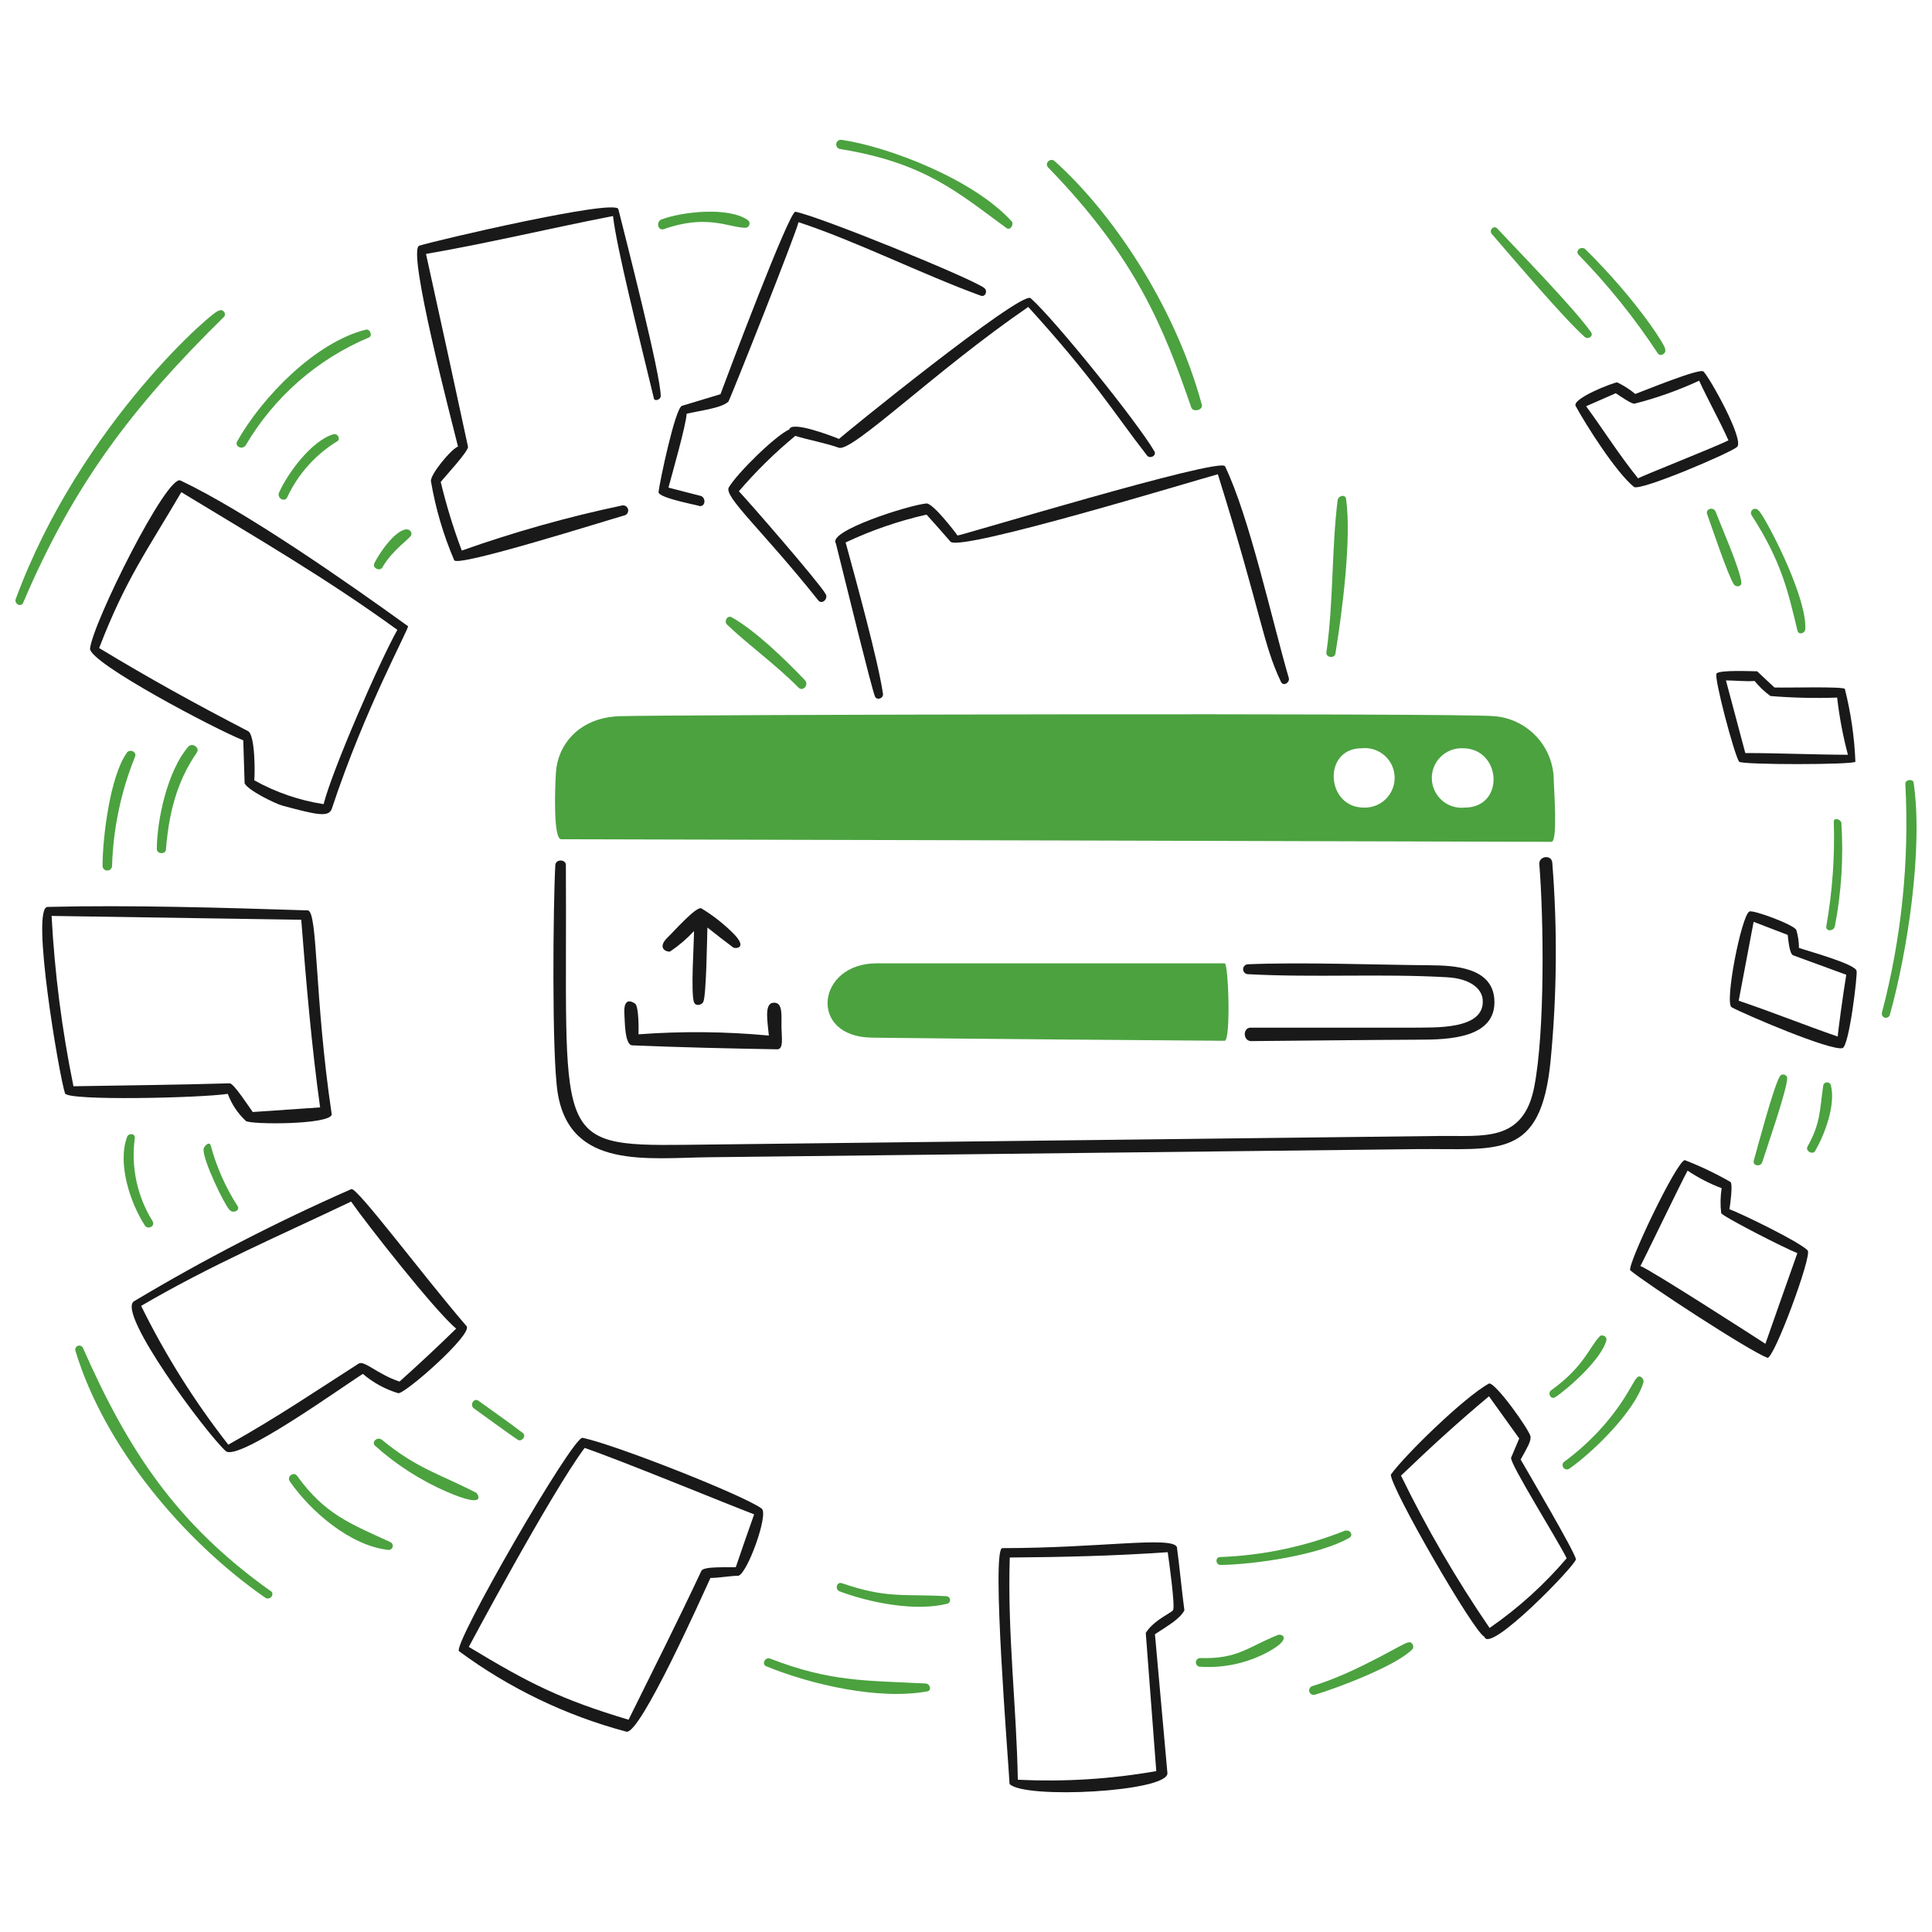 <svg width="165" height="165" viewBox="0 0 165 165" fill="none" xmlns="http://www.w3.org/2000/svg">
<path fill-rule="evenodd" clip-rule="evenodd" d="M104.592 82.272H74.858C69.749 82.272 68.981 88.544 74.456 88.62C79.931 88.696 103.743 88.887 104.592 88.887C105.122 88.887 104.924 82.272 104.592 82.272Z" fill="#4BA23F"/>
<path fill-rule="evenodd" clip-rule="evenodd" d="M132.697 66.641C132.691 65.261 132.168 63.932 131.231 62.919C130.294 61.905 129.011 61.279 127.635 61.165C124.519 60.874 56.516 61.038 52.919 61.165C49.323 61.293 47.634 63.732 47.484 65.908C47.378 67.438 47.257 71.674 47.92 71.674C49.905 71.674 131.533 71.881 132.499 71.896C133.068 71.904 132.697 67.219 132.697 66.641ZM116.474 68.971C113.227 68.971 112.93 63.903 116.294 63.903C116.641 63.866 116.992 63.9 117.325 64.004C117.659 64.109 117.967 64.281 118.231 64.509C118.495 64.738 118.709 65.018 118.86 65.334C119.011 65.648 119.095 65.991 119.107 66.34C119.12 66.689 119.06 67.037 118.932 67.362C118.804 67.687 118.61 67.982 118.363 68.229C118.116 68.476 117.821 68.669 117.496 68.797C117.171 68.924 116.823 68.984 116.474 68.971ZM125.098 68.971C124.751 69.009 124.4 68.975 124.067 68.871C123.733 68.766 123.425 68.595 123.161 68.367C122.897 68.138 122.683 67.858 122.532 67.543C122.381 67.228 122.296 66.886 122.283 66.537C122.27 66.188 122.33 65.841 122.457 65.516C122.585 65.191 122.778 64.895 123.024 64.648C123.271 64.401 123.566 64.207 123.891 64.079C124.215 63.951 124.563 63.891 124.912 63.903C128.257 63.901 128.549 68.971 125.098 68.971Z" fill="#4BA23F"/>
<path fill-rule="evenodd" clip-rule="evenodd" d="M132.43 90.551C132.969 84.94 133.016 79.294 132.57 73.675C132.513 72.959 131.407 73.094 131.464 73.81C131.84 78.464 131.956 88.089 131.028 92.834C130.1 97.578 126.698 96.971 122.945 97.016L58.518 97.772C47.004 97.906 48.465 97.198 48.328 73.879C48.328 73.367 47.457 73.355 47.426 73.879C47.245 77.063 47.108 90.085 47.63 93.338C48.684 99.898 55.256 98.889 60.601 98.832L121.008 98.139C127.938 98.063 131.606 99.129 132.43 90.551Z" fill="#191919"/>
<path fill-rule="evenodd" clip-rule="evenodd" d="M106.576 82.351C106.52 82.354 106.465 82.367 106.414 82.39C106.364 82.414 106.318 82.447 106.28 82.488C106.204 82.571 106.164 82.681 106.168 82.794C106.173 82.906 106.222 83.013 106.305 83.089C106.388 83.165 106.498 83.206 106.611 83.201C112.261 83.503 117.981 83.139 123.591 83.462C125.586 83.578 126.532 84.435 126.625 85.342C126.89 88.031 122.301 87.725 120.721 87.766H106.813C106.109 87.766 106.157 88.921 106.86 88.914C111.678 88.874 116.492 88.813 121.303 88.792C123.599 88.781 127.846 88.71 127.622 85.348C127.44 82.613 124.206 82.456 122.175 82.438C117.247 82.395 111.266 82.162 106.576 82.351Z" fill="#191919"/>
<path fill-rule="evenodd" clip-rule="evenodd" d="M59.269 85.585C59.397 85.964 59.945 85.853 60.072 85.545C60.324 84.929 60.386 80.11 60.415 79.213C61.153 79.796 61.884 80.374 62.629 80.924C62.77 81.028 63.957 81.028 62.571 79.661C61.761 78.859 60.859 78.156 59.883 77.567C59.4 77.445 57.505 79.6 57.078 79.999C56.042 80.966 56.914 81.326 57.23 81.262C57.976 80.761 58.661 80.175 59.272 79.516C59.272 80.627 58.981 84.753 59.272 85.614L59.269 85.585Z" fill="#191919"/>
<path fill-rule="evenodd" clip-rule="evenodd" d="M53.996 89.277C53.34 89.25 53.364 87.145 53.327 86.618C53.201 84.872 54.263 85.734 54.263 85.734C54.566 86.062 54.543 87.933 54.531 88.335C58.238 88.058 61.962 88.094 65.663 88.44C65.564 87.275 65.232 85.693 66.058 85.635C66.884 85.576 66.728 86.74 66.739 87.694C66.75 88.555 66.948 89.625 66.373 89.615C62.189 89.543 58.127 89.448 53.996 89.277Z" fill="#191919"/>
<path fill-rule="evenodd" clip-rule="evenodd" d="M81.775 45.733C81.537 45.389 79.657 42.945 79.116 42.998C77.614 43.135 70.661 45.355 71.383 46.396C72.459 50.714 74.367 58.506 74.717 59.46C74.862 59.856 75.468 59.651 75.409 59.251C74.992 56.415 73.146 49.725 72.22 46.327C74.43 45.286 76.746 44.489 79.128 43.949C79.82 44.717 80.501 45.473 81.188 46.276C82.258 47.074 102.016 41.039 104.01 40.504C107.782 52.59 107.842 54.962 109.398 58.229C109.595 58.639 110.131 58.322 110.079 57.944C108.653 53.067 106.699 44.105 104.621 39.822C104.23 39.008 81.775 45.837 81.775 45.733Z" fill="#191919"/>
<path fill-rule="evenodd" clip-rule="evenodd" d="M88.02 25.465C90.082 27.29 97.175 36.102 98.587 38.541C98.807 38.92 98.203 39.215 97.965 38.907C95.064 35.176 93.478 32.437 87.816 26.216C79.903 31.64 72.78 38.646 71.639 38.238C70.499 37.831 68.997 37.563 67.921 37.226C66.181 38.66 64.57 40.243 63.103 41.956C63.889 42.776 69.939 49.722 70.516 50.737C70.752 51.152 70.193 51.661 69.888 51.279C65.075 45.24 61.78 42.402 62.247 41.619C62.985 40.383 66.222 37.203 67.413 36.673C67.582 35.899 71.097 37.255 71.661 37.487C71.662 37.405 87.233 24.772 88.02 25.465Z" fill="#191919"/>
<path fill-rule="evenodd" clip-rule="evenodd" d="M56.242 42.015C56.347 41.113 57.656 34.886 58.238 34.66L61.532 33.665C62.113 32.088 67.421 17.984 67.932 18.085C69.998 18.479 82.938 23.751 84.051 24.59C84.383 24.837 84.155 25.396 83.766 25.254C78.805 23.45 73.013 20.552 68.195 18.975C68.037 19.808 62.329 34.174 62.209 34.296C61.626 34.878 59.531 35.105 58.642 35.338C58.583 36.344 57.419 40.401 57.088 41.646L59.881 42.362C60.305 42.553 60.247 43.281 59.724 43.223C60.063 43.223 56.179 42.558 56.242 42.015Z" fill="#191919"/>
<path fill-rule="evenodd" clip-rule="evenodd" d="M39.134 38.128C38.552 38.32 36.71 40.555 36.806 41.108C37.199 43.424 37.865 45.686 38.791 47.846C39.064 48.471 51.796 44.448 53.292 44.029C53.348 44.019 53.402 43.998 53.451 43.966C53.499 43.935 53.541 43.895 53.573 43.847C53.606 43.8 53.629 43.747 53.641 43.691C53.654 43.635 53.654 43.577 53.644 43.52C53.634 43.463 53.613 43.409 53.581 43.361C53.55 43.313 53.51 43.271 53.463 43.238C53.415 43.205 53.362 43.182 53.306 43.17C53.25 43.158 53.192 43.157 53.135 43.167C48.488 44.146 43.912 45.434 39.437 47.021C38.718 45.107 38.118 43.15 37.639 41.162C38.017 40.679 40.025 38.538 39.967 38.147C38.802 32.718 37.575 27.091 36.382 21.686C41.619 20.79 47.077 19.472 52.355 18.45C52.64 21.081 54.583 28.773 55.846 34.03C55.915 34.315 56.425 34.118 56.428 33.838C56.451 32.092 53.426 20.325 52.809 17.86C52.578 16.94 37.098 20.566 35.806 20.984C34.73 21.336 38.622 36.114 39.117 38.144L39.134 38.128Z" fill="#191919"/>
<path fill-rule="evenodd" clip-rule="evenodd" d="M34.845 53.478C29.713 49.773 21.023 43.699 15.415 41.037C14.254 40.486 7.915 53.204 7.688 55.399C7.688 56.644 18.407 62.287 20.775 63.225C20.816 64.448 20.85 65.669 20.891 66.891C21.137 67.473 23.486 68.638 24.161 68.817C26.999 69.568 28.078 69.847 28.343 69.056C31.175 60.48 34.99 53.583 34.845 53.478ZM27.636 68.678C25.556 68.354 23.551 67.665 21.712 66.641C21.782 66.117 21.799 62.759 21.182 62.439C16.69 60.111 12.855 58 8.467 55.346C10.726 49.481 12.541 47.06 15.485 42.033C21.846 45.897 27.822 49.353 33.935 53.792C32.407 56.507 28.375 65.773 27.636 68.678Z" fill="#191919"/>
<path fill-rule="evenodd" clip-rule="evenodd" d="M26.274 77.75C19.065 77.521 11.279 77.282 4.063 77.453C2.602 77.487 5.057 91.894 5.553 93.379C5.77 94.03 17.103 93.775 19.454 93.42C19.781 94.303 20.31 95.096 21.001 95.736C21.42 96.056 28.193 96.064 28.332 95.183C26.823 85.023 27.165 77.778 26.274 77.75ZM21.584 94.97C21.299 94.585 19.978 92.537 19.623 92.519C15.154 92.653 10.738 92.694 6.274 92.77C5.291 87.974 4.667 83.111 4.406 78.223L25.727 78.551C26.137 83.788 26.617 89.409 27.339 94.576L21.584 94.97Z" fill="#191919"/>
<path fill-rule="evenodd" clip-rule="evenodd" d="M39.844 113.256C36.072 108.877 30.472 101.344 30.005 101.555C23.628 104.356 17.432 107.553 11.454 111.127C9.896 112.077 17.659 122.471 19.28 123.928C20.325 124.867 29.388 118.325 30.993 117.336C31.87 118.088 32.895 118.649 34.002 118.982C34.51 119.129 40.427 113.933 39.844 113.256ZM34.121 117.993C32.212 117.353 31.108 116.15 30.629 116.457C27.03 118.763 23.687 121.036 19.498 123.382C16.616 119.697 14.121 115.725 12.053 111.528C18.017 108.037 23.895 105.523 29.986 102.619C31.262 104.464 37.202 112.029 38.96 113.466C37.342 115.054 35.812 116.475 34.121 117.993Z" fill="#191919"/>
<path fill-rule="evenodd" clip-rule="evenodd" d="M65.052 128.84C63.607 127.743 52.589 123.387 49.755 122.794C48.928 122.621 38.594 140.534 39.204 141.019C43.494 144.189 48.342 146.52 53.496 147.892C54.661 148.189 59.974 136.282 60.676 134.763C61.41 134.763 62.316 134.583 63.054 134.577C63.825 134.403 65.668 129.307 65.052 128.84ZM62.839 133.842C62.199 133.883 60.093 133.743 59.9 134.156C57.901 138.425 55.769 142.643 53.682 146.871C47.86 145.125 45.186 143.763 40.037 140.65C40.037 140.65 47.019 127.563 49.929 123.659C52.943 124.689 61.753 128.314 64.406 129.332C63.877 130.836 63.348 132.331 62.841 133.838L62.839 133.842Z" fill="#191919"/>
<path fill-rule="evenodd" clip-rule="evenodd" d="M101.152 137.528C100.937 135.945 100.728 133.705 100.513 132.128C100.122 131.168 93.896 132.218 85.604 132.215C84.638 132.215 86.123 150.44 86.221 152.361C87.513 153.673 99.716 153.03 99.703 151.446L98.637 139.57C99.721 138.849 100.769 138.272 101.152 137.528ZM97.853 139.459C98.152 143.395 98.451 147.329 98.75 151.26C94.848 151.944 90.882 152.19 86.925 151.993C86.82 145.796 86.029 139.506 86.238 133.018C90.714 132.983 95.118 132.884 99.727 132.564C99.814 133.152 100.39 137.277 100.181 137.499C100.181 137.687 98.546 138.329 97.853 139.459Z" fill="#191919"/>
<path fill-rule="evenodd" clip-rule="evenodd" d="M129.87 124.649C130.451 123.596 130.746 123.125 130.714 122.7C130.675 122.188 127.617 117.905 127.147 118.167C125.051 119.331 120.041 124.201 118.783 125.935C118.736 127.029 125.928 139.499 126.778 139.784C127.188 141.309 134.62 133.622 134.587 133.168C134.541 132.603 130.376 125.541 129.87 124.649ZM127.216 139.034C124.379 134.888 121.85 130.539 119.651 126.023C122.264 123.526 124.411 121.554 127.164 119.249L129.748 122.851L129.055 124.491C128.88 124.91 133.128 131.672 133.798 133.086C131.871 135.347 129.659 137.346 127.216 139.035V139.034Z" fill="#191919"/>
<path fill-rule="evenodd" clip-rule="evenodd" d="M154.384 106.792C153.676 106.046 148.63 103.604 147.699 103.272C147.769 102.899 148.002 101.14 147.792 100.944C146.541 100.227 145.238 99.605 143.893 99.082C143.219 99.082 138.875 108.192 139.238 108.497C140.55 109.601 149.304 115.332 150.94 115.959C151.471 116.159 154.787 107.216 154.384 106.792ZM150.772 114.764C149.875 114.182 140.885 108.392 140.094 108.122C140.176 108.046 143.585 100.953 144.126 99.976C145.035 100.586 146.012 101.09 147.036 101.477C146.925 102.177 146.911 102.89 146.995 103.595C146.995 103.833 152.447 106.62 153.501 107.022C152.587 109.591 151.673 112.204 150.772 114.764Z" fill="#191919"/>
<path fill-rule="evenodd" clip-rule="evenodd" d="M158.558 82.934C158.558 82.352 154.287 81.188 153.638 80.955C153.637 80.435 153.56 79.917 153.41 79.419C153.183 78.96 149.693 77.673 149.401 77.848C148.721 78.208 147.258 85.678 147.889 86.024C148.962 86.612 156.312 89.761 157.35 89.515C157.937 89.377 158.657 83.115 158.558 82.934ZM156.952 88.526C154.118 87.548 151.301 86.413 148.491 85.465L149.766 78.727L152.675 79.844C152.727 80.21 152.814 81.467 153.146 81.589L157.679 83.248C157.41 84.855 156.952 88.229 156.952 88.526Z" fill="#191919"/>
<path fill-rule="evenodd" clip-rule="evenodd" d="M157.556 58.832C157.337 58.614 152.645 58.75 151.545 58.715L150.062 57.33C149.532 57.33 146.844 57.202 146.599 57.522C146.354 57.842 148.13 64.509 148.525 65.052C148.726 65.328 158.295 65.325 158.458 65.052C158.373 62.953 158.071 60.869 157.556 58.832ZM149.055 64.313C148.496 62.235 147.945 60.168 147.402 58.11C148.13 58.11 149.148 58.221 149.846 58.156C150.24 58.642 150.696 59.075 151.202 59.443C153.097 59.598 154.999 59.643 156.899 59.576C157.087 61.224 157.394 62.857 157.818 64.46C154.967 64.453 151.912 64.313 149.055 64.313Z" fill="#191919"/>
<path fill-rule="evenodd" clip-rule="evenodd" d="M145.482 31.727C145.164 31.411 140.28 33.426 139.66 33.647C139.189 33.255 138.67 32.923 138.118 32.658C137.79 32.658 134.223 34.044 134.568 34.677C135.47 36.331 138.018 40.345 139.544 41.584C140.036 41.986 147.805 38.674 148.354 38.169C148.996 37.579 146.034 32.275 145.482 31.727ZM139.901 40.857C138.283 38.855 136.991 36.784 135.461 34.694L137.992 33.583C138.266 33.752 139.354 34.537 139.604 34.473C141.497 33.989 143.341 33.333 145.115 32.513C145.894 34.212 146.86 35.911 147.616 37.61C146.461 38.19 139.901 40.775 139.901 40.857Z" fill="#191919"/>
<path fill-rule="evenodd" clip-rule="evenodd" d="M1.346 51.157C1.194 51.566 1.8 51.901 1.98 51.476C6.294 41.316 11.421 34.627 19.123 27.068C19.396 26.8 18.995 26.305 18.686 26.55C18.686 26.111 6.885 36.098 1.346 51.157Z" fill="#4BA23F"/>
<path fill-rule="evenodd" clip-rule="evenodd" d="M68.741 58.087C67.111 56.377 64.528 53.862 62.498 52.722C62.118 52.509 61.804 53.066 62.096 53.345C64.064 55.219 66.176 56.685 68.195 58.722C68.574 59.105 69.108 58.475 68.741 58.087Z" fill="#4BA23F"/>
<path fill-rule="evenodd" clip-rule="evenodd" d="M86.418 18.925C83.172 15.317 75.885 12.529 71.871 11.943C71.767 11.927 71.661 11.954 71.576 12.017C71.492 12.079 71.436 12.173 71.42 12.277C71.405 12.382 71.431 12.488 71.494 12.572C71.557 12.657 71.651 12.713 71.755 12.728C79.028 13.908 81.83 16.475 85.959 19.478C86.287 19.715 86.622 19.158 86.395 18.896L86.418 18.925Z" fill="#4BA23F"/>
<path fill-rule="evenodd" clip-rule="evenodd" d="M34.781 45.209C33.763 45.175 32.307 47.381 31.965 48.118C31.781 48.515 32.448 48.828 32.663 48.45C33.5 46.983 34.99 46.018 35.118 45.709C35.137 45.654 35.143 45.596 35.135 45.539C35.127 45.481 35.106 45.427 35.073 45.379C35.04 45.331 34.997 45.292 34.946 45.264C34.896 45.236 34.839 45.22 34.781 45.217V45.209Z" fill="#4BA23F"/>
<path fill-rule="evenodd" clip-rule="evenodd" d="M31.244 28.154C26.946 29.224 22.395 33.898 20.256 37.692C20 38.145 20.734 38.454 20.994 38.012C23.418 33.894 27.107 30.67 31.512 28.818C31.843 28.678 31.599 28.066 31.244 28.154Z" fill="#4BA23F"/>
<path fill-rule="evenodd" clip-rule="evenodd" d="M28.502 37.087C28.846 36.988 29.084 37.497 28.83 37.668C26.953 38.811 25.455 40.483 24.526 42.475C24.303 42.939 23.624 42.527 23.834 42.065C24.572 40.41 26.61 37.631 28.489 37.079L28.502 37.087Z" fill="#4BA23F"/>
<path fill-rule="evenodd" clip-rule="evenodd" d="M16.08 63.771C14.34 65.772 13.407 69.928 13.392 72.506C13.392 72.948 14.138 72.998 14.172 72.553C14.478 68.631 15.468 66.232 16.813 64.267C17.091 63.859 16.417 63.383 16.08 63.771Z" fill="#4BA23F"/>
<path fill-rule="evenodd" clip-rule="evenodd" d="M10.818 64.314C9.399 66.293 8.753 71.564 8.759 74.003C8.774 74.099 8.824 74.186 8.898 74.249C8.972 74.313 9.066 74.347 9.163 74.347C9.261 74.347 9.355 74.313 9.429 74.249C9.503 74.186 9.552 74.099 9.568 74.003C9.662 70.782 10.328 67.604 11.536 64.617C11.7 64.207 11.094 63.919 10.82 64.297L10.818 64.314Z" fill="#4BA23F"/>
<path fill-rule="evenodd" clip-rule="evenodd" d="M23.12 135.886C15.078 130.165 10.952 123.887 7.095 115.14C7.062 115.054 6.997 114.985 6.913 114.947C6.83 114.91 6.735 114.907 6.649 114.939C6.563 114.972 6.494 115.037 6.456 115.121C6.419 115.205 6.416 115.3 6.449 115.386C8.916 123.531 15.644 131.581 22.654 136.45C23.039 136.717 23.51 136.159 23.12 135.868V135.886Z" fill="#4BA23F"/>
<path fill-rule="evenodd" clip-rule="evenodd" d="M156.375 92.728C156.363 92.647 156.323 92.573 156.262 92.52C156.2 92.466 156.122 92.437 156.04 92.437C155.959 92.437 155.88 92.466 155.818 92.52C155.757 92.573 155.717 92.647 155.706 92.728C155.405 94.86 155.477 95.948 154.367 97.924C154.161 98.292 154.808 98.662 155.023 98.296C155.853 96.845 156.765 94.409 156.375 92.728Z" fill="#4BA23F"/>
<path fill-rule="evenodd" clip-rule="evenodd" d="M151.982 91.959C151.441 92.919 150.096 97.994 149.782 99.11C149.65 99.576 150.363 99.691 150.504 99.25C150.857 98.143 152.547 93.264 152.628 92.174C152.644 92.092 152.63 92.007 152.588 91.934C152.546 91.862 152.479 91.808 152.4 91.781C152.321 91.755 152.234 91.758 152.158 91.791C152.081 91.824 152.018 91.883 151.982 91.959Z" fill="#4BA23F"/>
<path fill-rule="evenodd" clip-rule="evenodd" d="M133.541 124.877C133.484 124.942 133.452 125.024 133.449 125.11C133.446 125.196 133.473 125.28 133.525 125.348C133.577 125.417 133.651 125.465 133.735 125.485C133.818 125.505 133.906 125.496 133.983 125.459C136.002 124.074 139.622 120.531 140.349 118.079C140.46 117.707 139.959 117.334 139.767 117.712C139.481 117.829 138.162 121.47 133.541 124.877Z" fill="#4BA23F"/>
<path fill-rule="evenodd" clip-rule="evenodd" d="M137.189 114.468C136.799 116.026 134.073 118.48 132.843 119.316C132.459 119.576 132.126 118.988 132.477 118.733C135.296 116.714 135.757 115.003 136.602 114.159C136.651 113.963 137.271 114.016 137.189 114.468Z" fill="#4BA23F"/>
<path fill-rule="evenodd" clip-rule="evenodd" d="M112.074 143.999C111.979 144.03 111.899 144.097 111.852 144.185C111.805 144.274 111.795 144.377 111.823 144.473C111.851 144.569 111.916 144.651 112.003 144.7C112.09 144.749 112.193 144.763 112.29 144.737C114.089 144.208 119.197 142.3 120.605 140.868C120.851 140.622 120.558 140.118 120.244 140.286C120.036 140.18 115.98 142.814 112.074 143.999Z" fill="#4BA23F"/>
<path fill-rule="evenodd" clip-rule="evenodd" d="M109.13 139.635C106.542 140.674 105.709 141.706 102.479 141.603C102.389 141.609 102.304 141.648 102.241 141.712C102.177 141.776 102.139 141.861 102.133 141.952C102.127 142.042 102.155 142.131 102.21 142.202C102.265 142.274 102.344 142.323 102.432 142.341C104.354 142.48 106.278 142.098 108.002 141.235C110.494 139.977 109.492 139.491 109.13 139.635Z" fill="#4BA23F"/>
<path fill-rule="evenodd" clip-rule="evenodd" d="M114.949 130.691C111.524 132.069 107.886 132.843 104.196 132.978C103.76 132.988 103.811 133.658 104.248 133.653C107.118 133.613 112.694 132.815 115.252 131.325C115.608 131.117 115.286 130.603 114.949 130.743V130.691Z" fill="#4BA23F"/>
<path fill-rule="evenodd" clip-rule="evenodd" d="M80.85 136.323C77.124 136.108 75.794 136.546 71.9 135.211C71.458 135.06 71.272 135.746 71.708 135.909C74.316 136.885 78.186 137.655 80.926 136.957C80.996 136.932 81.055 136.884 81.094 136.821C81.133 136.758 81.149 136.683 81.14 136.61C81.131 136.536 81.098 136.467 81.045 136.415C80.992 136.363 80.923 136.33 80.85 136.323Z" fill="#4BA23F"/>
<path fill-rule="evenodd" clip-rule="evenodd" d="M79.064 143.777C73.873 143.518 70.874 143.63 65.785 141.653C65.349 141.484 65.005 142.13 65.447 142.309C69.273 143.879 75.076 145.206 79.186 144.451C79.605 144.376 79.425 143.795 79.064 143.777Z" fill="#4BA23F"/>
<path fill-rule="evenodd" clip-rule="evenodd" d="M33.35 131.707C29.877 130.113 27.724 129.307 25.378 126.049C25.081 125.639 24.463 126.103 24.75 126.515C26.544 129.107 29.939 132.021 33.169 132.369C33.25 132.375 33.331 132.353 33.397 132.306C33.463 132.259 33.511 132.191 33.532 132.113C33.554 132.034 33.547 131.951 33.514 131.877C33.48 131.803 33.422 131.743 33.35 131.707Z" fill="#4BA23F"/>
<path fill-rule="evenodd" clip-rule="evenodd" d="M40.694 127.513C40.746 127.513 41.76 128.962 38.157 127.402C35.921 126.431 33.856 125.107 32.04 123.481C31.675 123.153 32.24 122.652 32.623 122.968C35.584 125.414 37.543 125.878 40.723 127.513H40.694Z" fill="#4BA23F"/>
<path fill-rule="evenodd" clip-rule="evenodd" d="M44.65 122.382C43.411 121.439 42.126 120.542 40.862 119.63C40.467 119.344 40.084 120 40.478 120.286C41.728 121.176 42.951 122.095 44.208 122.956C44.536 123.184 44.988 122.642 44.65 122.374V122.382Z" fill="#4BA23F"/>
<path fill-rule="evenodd" clip-rule="evenodd" d="M13.03 104.291C11.713 102.171 11.176 99.658 11.512 97.185C11.56 96.802 10.986 96.737 10.856 97.093C10.012 99.363 11.111 102.711 12.369 104.657C12.63 105.064 13.293 104.708 13.03 104.291Z" fill="#4BA23F"/>
<path fill-rule="evenodd" clip-rule="evenodd" d="M20.275 102.98C19.257 101.391 18.489 99.656 17.999 97.834C17.898 97.451 17.417 97.834 17.383 98.166C17.342 99.108 19.126 102.824 19.606 103.332C19.941 103.691 20.559 103.335 20.275 102.98Z" fill="#4BA23F"/>
<path fill-rule="evenodd" clip-rule="evenodd" d="M162.723 66.966C163.074 73.538 162.399 80.124 160.722 86.489C160.7 86.577 160.713 86.671 160.759 86.75C160.805 86.829 160.88 86.886 160.968 86.911C161.056 86.935 161.151 86.924 161.231 86.88C161.311 86.836 161.37 86.762 161.397 86.675C162.905 81.276 164.242 72.558 163.439 66.891C163.439 66.49 162.701 66.54 162.723 66.966Z" fill="#4BA23F"/>
<path fill-rule="evenodd" clip-rule="evenodd" d="M135.403 21.292C135.066 20.964 134.474 21.413 134.821 21.764C137.337 24.347 139.601 27.165 141.582 30.178C141.801 30.506 142.362 30.178 142.2 29.811C142.402 29.811 139.998 25.831 135.403 21.292Z" fill="#4BA23F"/>
<path fill-rule="evenodd" clip-rule="evenodd" d="M135.883 28.38C136.113 28.708 135.627 29.02 135.359 28.79C133.611 27.263 129.177 22.021 127.405 19.981C127.132 19.666 127.578 19.202 127.87 19.515C129.749 21.524 134.516 26.412 135.883 28.38Z" fill="#4BA23F"/>
<path fill-rule="evenodd" clip-rule="evenodd" d="M150.183 43.604C150.156 43.566 150.122 43.533 150.083 43.508C150.043 43.483 149.999 43.466 149.953 43.458C149.907 43.45 149.86 43.451 149.814 43.462C149.768 43.472 149.725 43.491 149.687 43.518C149.649 43.545 149.616 43.579 149.591 43.618C149.566 43.658 149.549 43.702 149.541 43.748C149.533 43.794 149.534 43.841 149.545 43.887C149.555 43.932 149.574 43.976 149.601 44.014C152.197 48.032 152.724 50.632 153.512 53.86C153.609 54.261 154.168 54.098 154.181 53.72C154.314 50.721 150.446 43.604 150.183 43.604Z" fill="#4BA23F"/>
<path fill-rule="evenodd" clip-rule="evenodd" d="M146.517 43.696C146.348 43.254 145.631 43.45 145.795 43.906C146.106 44.769 147.608 49.25 148.091 49.922C148.271 50.173 148.758 50.109 148.72 49.742C148.597 48.579 147.005 44.971 146.517 43.696Z" fill="#4BA23F"/>
<path fill-rule="evenodd" clip-rule="evenodd" d="M157.26 70.283C157.207 69.946 156.582 69.791 156.614 70.19C156.707 73.174 156.493 76.159 155.974 79.099C155.892 79.57 156.602 79.564 156.707 79.099C157.265 76.191 157.45 73.225 157.26 70.271V70.283Z" fill="#4BA23F"/>
<path fill-rule="evenodd" clip-rule="evenodd" d="M63.848 18.78C62.196 17.658 58.344 18.062 56.51 18.734C55.998 18.921 56.178 19.75 56.702 19.566C60.392 18.265 62.236 19.432 63.65 19.455C63.729 19.455 63.806 19.429 63.87 19.382C63.933 19.334 63.979 19.268 64.001 19.192C64.024 19.116 64.021 19.035 63.993 18.96C63.965 18.886 63.914 18.823 63.848 18.78Z" fill="#4BA23F"/>
<path fill-rule="evenodd" clip-rule="evenodd" d="M114.962 42.619C114.899 42.172 114.287 42.34 114.24 42.713C113.714 46.903 113.904 51.293 113.28 55.718C113.219 56.155 113.977 56.265 114.048 55.829C114.619 52.335 115.44 46.01 114.962 42.619Z" fill="#4BA23F"/>
<path fill-rule="evenodd" clip-rule="evenodd" d="M90.073 13.764C89.707 13.436 89.171 13.946 89.52 14.306C97.038 22.038 99.388 28.011 101.738 34.794C101.894 35.243 102.766 35.022 102.64 34.561C100.294 25.921 94.823 18.003 90.073 13.764Z" fill="#4BA23F"/>
</svg>
